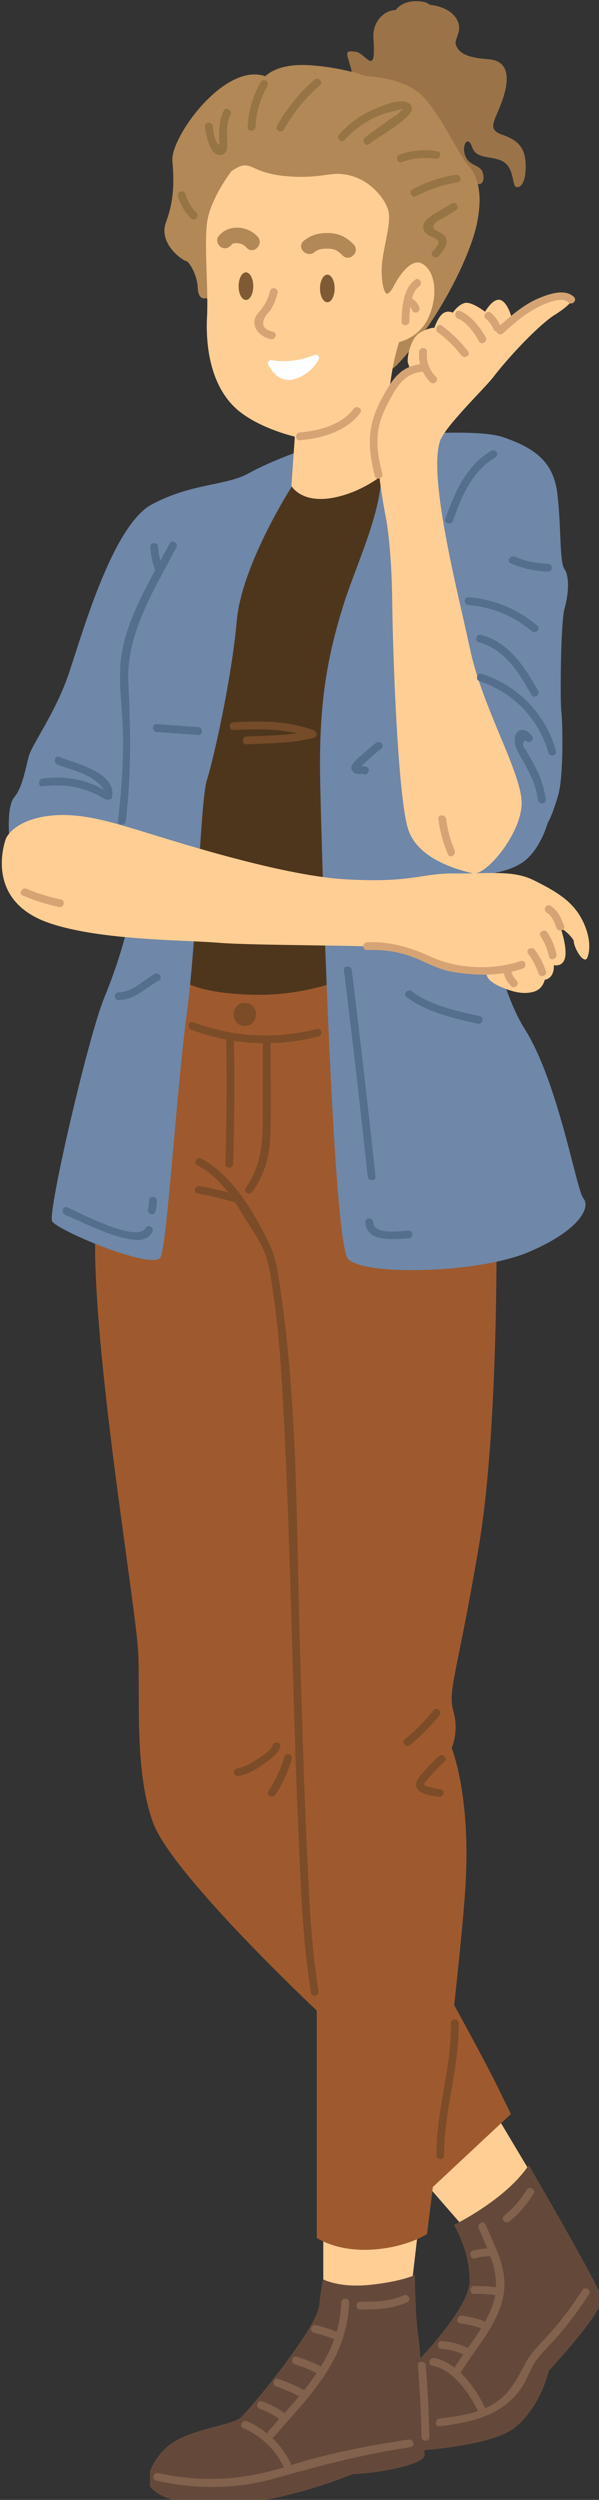 <?xml version="1.0" encoding="UTF-8" standalone="no"?>
<!-- Created with Inkscape (http://www.inkscape.org/) -->

<svg
   width="20.34mm"
   height="84.863mm"
   viewBox="0 0 20.34 84.863"
   version="1.1"
   id="svg1"
   inkscape:version="1.4.2 (f4327f4, 2025-05-13)"
   sodipodi:docname="woman6.svg"
   xmlns:inkscape="http://www.inkscape.org/namespaces/inkscape"
   xmlns:sodipodi="http://sodipodi.sourceforge.net/DTD/sodipodi-0.dtd"
   xmlns="http://www.w3.org/2000/svg"
   xmlns:svg="http://www.w3.org/2000/svg">
  <rect x="0" y="0" width="20.34" height="84.863" fill="#333333" stroke="none"/>
  <sodipodi:namedview
     id="namedview1"
     pagecolor="#ffffff"
     bordercolor="#000000"
     borderopacity="0.25"
     inkscape:showpageshadow="2"
     inkscape:pageopacity="0.0"
     inkscape:pagecheckerboard="0"
     inkscape:deskcolor="#d1d1d1"
     inkscape:document-units="mm"
     inkscape:zoom="1.2275954"
     inkscape:cx="171.06613"
     inkscape:cy="136.85291"
     inkscape:window-width="2880"
     inkscape:window-height="1676"
     inkscape:window-x="-12"
     inkscape:window-y="-12"
     inkscape:window-maximized="1"
     inkscape:current-layer="layer1" />
  <defs
     id="defs1" />
  <g
     inkscape:label="图层 1"
     inkscape:groupmode="layer"
     id="layer1"
     transform="translate(-59.531,-112.183)">
    <g
       id="XMLID_2_"
       transform="matrix(0.265,0,0,0.265,20.898,86.568)">
		<path
   id="XMLID_43_"
   style="fill:#ffce94"
   d="m 199.376,375.259 5.583,6.417 c 0,0 3.333,-1.75 5.583,-3.208 2.25,-1.458 3,-3.875 3,-3.875 l -4.131,-6.917 z" />

		<path
   id="XMLID_41_"
   style="fill:#64493b"
   d="m 213.542,374.009 c 0,0 8.917,15.289 9.333,16.978 0.417,1.689 -6.75,9.356 -6.75,9.356 0,0 -1.083,4.75 -4.417,7.333 -3.333,2.583 -13.75,3 -13.75,3 l -0.333,-9.833 c 0,0 8.333,-8.083 8.333,-12 0,-3.917 -2,-7.167 -2,-7.167 0,0 6.668,-3.25 9.584,-7.667 z" />

		<path
   id="XMLID_42_"
   style="fill:#9e5a2e"
   d="m 202.376,350.592 c 0,0 5.196,9.375 7.036,13.125 1.839,3.75 1.839,3.75 1.839,3.75 l -9.998,9.344 -5.627,-13.11 z" />

		<path
   id="XMLID_40_"
   style="fill:#ffce94"
   d="m 187.209,382.509 v 6.667 c 0,0 4.583,2.417 7.917,1.667 3.333,-0.75 3.333,-0.75 3.333,-0.75 l 0.917,-7.917 z" />

		<path
   id="XMLID_36_"
   style="fill:#9e5a2e"
   d="m 209.376,250.592 c 0,0 0.5,28 -2.25,44.25 -2.75,16.25 -4,18.375 -3.25,21 0.75,2.625 -0.214,4.75 -0.214,4.75 0,0 2.589,6.25 1.714,18.5 -0.875,12.25 -4.875,43.75 -4.875,43.75 0,0 -2.625,1.75 -7.125,2 -4.5,0.25 -7,-1.5 -7,-1.5 v -29.125 c 0,0 -18.625,-17.5 -21,-24.125 -2.375,-6.625 -1.625,-15.625 -1.875,-21.625 -0.25,-6 -6,-39.125 -5.5,-54.375 0.5,-15.25 7.375,-34.125 7.375,-34.125 h 34 c 0,0 8,7.625 10,30.625 z" />

		<path
   id="XMLID_16_"
   style="fill:#4e361d"
   d="m 182.126,157.592 c 0,0 1.837,2.167 4.919,1.75 3.081,-0.417 9.165,-3.5 9.165,-3.5 0,0 0.75,3.25 0,14.417 -0.75,11.167 -3,50.417 -3,50.417 0,0 -6.485,3.594 -14.833,3.417 -8.348,-0.177 -9.667,-2.25 -9.667,-2.25 0,0 1.167,-27 2.333,-36.167 1.166,-9.167 11.083,-28.084 11.083,-28.084 z" />

		<path
   id="XMLID_35_"
   style="fill:#6f87a8"
   d="m 183.626,158.259 c 0,0 -6.833,10.417 -7.5,17.917 -0.667,7.5 -3,17.833 -3.833,20.417 -0.833,2.583 -1.25,20 -2.583,30 -1.333,10 -2.5,29.25 -3.333,31.083 -0.833,1.833 -13.333,-3.417 -13.917,-4.583 -0.583,-1.167 4.667,-23.75 6.667,-28.583 2,-4.833 3.333,-9.75 3.583,-12.417 0.25,-2.667 -1.167,-9.5 -1.167,-9.5 0,0 -10.75,-2.333 -14.583,1.083 0,0 -0.333,-3.75 0.667,-4.917 1,-1.167 1.417,-3.583 1.833,-5.167 0.417,-1.583 3.333,-5.5 5,-10.25 1.667,-4.75 5.613,-19.333 10.807,-22.083 5.193,-2.75 9.443,-2.333 12.443,-4 3,-1.667 7.25,-3.083 7.25,-3.083 z" />

		<path
   id="XMLID_15_"
   style="fill:#6f87a8"
   d="m 193.876,152.676 c 0,0 12.583,-1.333 16.417,0 3.833,1.333 6.417,3 6.917,7.25 0.5,4.25 0.25,8.75 0.917,9.667 0.667,0.917 0.5,3.333 0,5 -0.5,1.667 -0.583,11.833 -0.417,13.167 0.167,1.333 0.333,8.25 -0.417,10.833 -0.75,2.583 -1.333,3.5 -1.333,3.5 0,0 -0.833,3.083 -2.833,4.75 -2,1.667 -5.5,1.833 -5.5,1.833 0,0 1.083,12.917 5.417,19.833 4.333,6.917 6.583,20.583 7.5,21.667 0.917,1.083 -0.333,4 -6.917,6.833 -6.583,2.833 -21.333,3.083 -23.25,0.917 -1.917,-2.167 -3.377,-51.833 -3.564,-61.167 -0.186,-9.333 0.73,-15.333 2.897,-22.333 2.166,-7 6.832,-15.417 4.166,-21.75 z" />

		<path
   id="XMLID_14_"
   style="fill:#9b7348"
   d="m 188.938,109.155 c 0,0 2.333,-1.958 1.833,-3.708 -0.5,-1.75 -0.818,-2.25 0.07,-2.208 0.888,0.042 0.93,0.125 1.93,0.958 1,0.833 0.917,-0.502 0.917,-1.542 0,-1.04 -0.333,-2.167 0.583,-3.458 0.917,-1.292 2.208,-1.25 2.208,-1.25 0,0 0.708,-1.042 2.333,-1.125 1.625,-0.083 2.042,0.458 2.042,0.458 0,0 2.333,0.125 3.375,1.708 1.042,1.583 -0.375,2.667 0,3.5 0.375,0.833 1.083,1.542 4.083,1.75 3,0.208 2.667,2.958 1.792,5.417 -0.875,2.459 -2,3.542 0,4.25 2,0.708 3.042,1.583 3.042,4.083 0,2.5 -0.958,2.881 -1.333,2.545 -0.375,-0.336 -0.208,-2.461 -1.625,-3.211 -1.417,-0.75 -3.375,-0.208 -3.917,-1.833 -0.542,-1.625 -1.417,-0.125 -0.833,1.208 0.583,1.333 1.875,1 2.208,2.083 0.333,1.083 -0.208,1.667 -0.708,1.417 -0.5,-0.25 -0.569,-1.583 -1.889,-1.667 -1.319,-0.083 -1.986,0.292 -2.736,-0.708 -0.75,-1 -2.458,-1.833 -2.458,-1.833 z" />

		<path
   id="XMLID_13_"
   style="fill:#b28856"
   d="m 179.792,106.426 c 0,0 1.417,-1.667 5.583,-1.417 4.167,0.25 7.417,1.417 7.417,1.417 0,0 4.917,0.083 7.333,2.75 2.417,2.667 4.333,7.173 5.667,8.67 1.334,1.497 1.917,3.997 1,7.914 -0.917,3.917 -4.816,12.085 -10.075,17.584 -5.259,5.499 -24.537,-8.501 -24.537,-8.501 0,0 -0.972,0.417 -1.055,-1.333 -0.083,-1.75 -1.167,-3.417 -1.5,-3.417 -0.333,0 -3.583,-2.167 -2.583,-4.917 1,-2.75 1.083,-4.917 0.833,-7.917 -0.25,-3 6.667,-12.667 11.917,-10.833 z" />

		<path
   id="XMLID_12_"
   style="fill:#ffce94"
   d="m 175.438,118.592 c 0,0 -2.75,3.563 -3.125,6.625 -0.375,3.063 0.188,8.438 0,12.063 -0.188,3.625 0.396,9.146 4.229,12.146 2.855,2.234 7.021,3.167 7.021,3.167 l -0.438,6.313 c 0,0 1.25,2.313 5.438,1.5 4.188,-0.813 7.125,-3.625 7.125,-3.625 -1,-10.25 1.25,-16.313 1.25,-16.313 0,0 2.563,-0.5 3.75,-3.125 1.187,-2.625 1,-5.813 -0.75,-6.875 -1.75,-1.062 -3.688,2.813 -3.688,2.813 0,0 -0.375,0.813 -0.813,1 -0.438,0.187 -1,-2 -0.625,-4.5 0.375,-2.5 1.063,-4.625 0.75,-6.063 -0.313,-1.438 -2.188,-3.875 -4.875,-4.563 -2.687,-0.688 -3.438,0.5 -8.313,0.063 -4.875,-0.437 -4.311,-2.438 -6.936,-0.626 z" />

		<path
   id="XMLID_38_"
   style="fill:#ffce94"
   d="m 146.542,204.092 c 0,0 0.792,-2.125 4.917,-2.833 4.125,-0.708 8.417,0.667 11.917,1.708 3.5,1.042 18.042,5.833 26.667,6.333 8.625,0.5 9.747,-0.812 14,-0.75 4.253,0.061 7.417,-0.48 10.125,0.864 2.708,1.344 4.792,2.553 6.042,4.761 1.25,2.208 1.25,4.208 0.833,5.167 -0.417,0.958 -1.75,-1.25 -1.75,-2.208 0,0 -0.542,-0.958 -1.667,-1.583 0,0 0.833,2.375 0.583,3.708 -0.25,1.333 -1.458,1.042 -1.458,1.042 0,0 0.167,1.625 -1.167,1.875 0,0 -0.208,1.208 -1.458,1.542 -1.25,0.333 -2.625,0.083 -4.5,-0.792 -1.875,-0.875 -1.458,-1.833 -1.583,-1.833 -0.125,0 -3.625,0.083 -6.5,-0.875 -2.875,-0.958 -3.333,-1.833 -5.75,-2.167 -2.417,-0.333 -17.583,-0.25 -22.042,-0.625 -4.458,-0.375 -15.178,-0.28 -21.708,-2.542 -8.542,-2.958 -5.501,-10.792 -5.501,-10.792 z" />

		<path
   id="XMLID_39_"
   style="fill:#ffce94"
   d="m 195.209,162.842 c 0,0 0.75,3.583 0.833,10.833 0.083,7.25 0.75,25.5 2.083,29.333 1.333,3.833 6.578,5.139 8.247,5.528 1.67,0.389 6.336,-5.194 6.253,-9.111 -0.083,-3.917 -5,-12.083 -6.583,-19.5 -1.583,-7.417 -5.38,-21.917 -3.894,-26.708 0.574,-1.851 5.715,-6.794 6.776,-8.165 2.577,-3.331 6.202,-6.96 7.889,-8.022 1.687,-1.062 3.25,-2.375 1.563,-2.5 -1.687,-0.125 -4.229,0.938 -5.229,1.688 -1,0.75 -1.708,1.563 -1.708,1.563 0,0 -0.375,-2.063 -1.375,-2.625 -1,-0.562 -2.125,1.438 -2.125,1.438 0,0 -1.688,-1.313 -2.563,-1.125 -0.875,0.188 -1.577,1.25 -1.577,1.25 0,0 -0.673,-0.375 -1.298,0.125 -0.625,0.5 -1.058,1.813 -1.058,1.813 0,0 -0.445,-0.115 -1.755,0.557 -1.31,0.671 -1.813,3.381 -1.625,3.943 0.188,0.562 0.188,0.563 0.188,0.563 0,0 -2.563,0.875 -3.813,5.063 -1.25,4.188 0.771,14.059 0.771,14.059 z" />

		<path
   id="XMLID_37_"
   style="fill:#64493b"
   d="m 165.001,413.28 c 0,0 0.75,-2.5 3.375,-4 2.625,-1.5 7.188,-2.063 8.188,-2.875 1,-0.812 9.813,-11.438 10.125,-14.438 0.312,-3 0.521,-3.313 0.521,-3.313 0,0 2.063,1.125 6.083,0.688 4.02,-0.437 5.646,-1.25 5.646,-1.25 0,0 0.063,5.375 0.438,7.75 0.375,2.375 0.813,11.875 0.813,11.875 0,0 -0.063,2.313 0,3.438 0.063,1.125 -5.375,2.313 -9.188,2.438 0,0 -8.625,3.625 -16.563,3.938 -7.938,0.313 -9.438,-2.375 -9.438,-2.375 z" />

		<g
   id="XMLID_163_">
			<path
   id="XMLID_572_"
   style="fill:#b28856"
   d="m 175.488,127.972 c 0.16,-0.212 0.724,-0.169 0.925,-0.137 0.406,0.064 0.702,0.258 0.974,0.558 0.867,0.956 2.277,-0.462 1.414,-1.414 -1.307,-1.441 -3.815,-1.638 -5.04,-0.016 -0.328,0.434 -0.066,1.114 0.359,1.368 0.509,0.305 1.044,0.07 1.368,-0.359 z" />

		</g>

		<g
   id="XMLID_165_">
			<path
   id="XMLID_564_"
   style="fill:#b28856"
   d="m 186.103,128.946 c 0.484,-0.415 1.149,-0.445 1.756,-0.432 0.83,0.018 1.246,0.284 1.82,0.865 0.906,0.917 2.32,-0.497 1.414,-1.414 -0.942,-0.954 -1.877,-1.421 -3.234,-1.451 -1.186,-0.026 -2.261,0.236 -3.17,1.017 -0.978,0.841 0.442,2.25 1.414,1.415 z" />

		</g>

		<g
   id="XMLID_167_">
			<path
   id="XMLID_691_"
   style="fill:#d6a474"
   d="m 184.211,153.055 c 2.802,-0.226 5.979,-1.137 7.74,-3.516 0.383,-0.518 -0.484,-1.017 -0.863,-0.505 -1.518,2.051 -4.495,2.828 -6.876,3.021 -0.638,0.051 -0.644,1.052 -10e-4,1 z" />

		</g>

		<g
   id="XMLID_168_">
			<path
   id="XMLID_687_"
   style="fill:#d6a474"
   d="m 194.769,157.338 c -0.846,-3.327 -0.987,-5.749 0.6,-8.761 1.079,-2.048 2.003,-4.09 4.595,-4.297 0.637,-0.051 0.643,-1.051 0,-1 -2.85,0.227 -3.912,1.974 -5.187,4.29 -1.901,3.453 -1.954,6.168 -0.972,10.033 0.159,0.624 1.123,0.36 0.964,-0.265 z" />

		</g>

		<g
   id="XMLID_169_">
			<path
   id="XMLID_694_"
   style="fill:#d6a474"
   d="m 199.489,141.721 c -0.125,1.462 0.406,2.865 1.442,3.899 0.456,0.455 1.163,-0.252 0.707,-0.707 -0.866,-0.865 -1.254,-1.977 -1.149,-3.192 0.055,-0.641 -0.945,-0.638 -1,0 z" />

		</g>

		<g
   id="XMLID_170_">
			<path
   id="XMLID_701_"
   style="fill:#d6a474"
   d="m 201.896,139.243 c 1.131,0.835 2.145,1.824 3.004,2.937 0.388,0.502 1.257,0.005 0.864,-0.505 -0.971,-1.259 -2.083,-2.351 -3.363,-3.295 -0.519,-0.383 -1.018,0.485 -0.505,0.863 z" />

		</g>

		<g
   id="XMLID_176_">
			<path
   id="XMLID_708_"
   style="fill:#d6a474"
   d="m 204.456,137.466 c 1.171,0.468 2.117,1.861 2.705,2.915 0.313,0.562 1.177,0.059 0.863,-0.505 -0.737,-1.323 -1.855,-2.796 -3.302,-3.375 -0.598,-0.238 -0.857,0.729 -0.266,0.965 z" />

		</g>

		<g
   id="XMLID_192_">
			<path
   id="XMLID_715_"
   style="fill:#d6a474"
   d="m 208.013,137.456 c 0.425,0.376 0.768,0.816 0.986,1.343 0.243,0.586 1.211,0.329 0.964,-0.266 -0.287,-0.691 -0.68,-1.286 -1.243,-1.785 -0.48,-0.424 -1.19,0.281 -0.707,0.708 z" />

		</g>

		<g
   id="XMLID_570_">
			<path
   id="XMLID_699_"
   style="fill:#d6a474"
   d="m 210.236,139.359 c 1.197,-1.071 2.398,-2.153 3.79,-2.969 0.894,-0.524 3.582,-1.927 4.585,-0.994 0.471,0.438 1.179,-0.268 0.707,-0.707 -1.145,-1.065 -3.107,-0.393 -4.376,0.125 -2.072,0.847 -3.767,2.365 -5.413,3.838 -0.481,0.43 0.228,1.135 0.707,0.707 z" />

		</g>

		<g
   id="XMLID_679_">
			<path
   id="XMLID_707_"
   style="fill:#d6a474"
   d="m 198.994,132.486 c -1.555,1.084 -1.711,3.63 -1.76,5.356 -0.018,0.644 0.982,0.643 1,0 0.036,-1.25 0.101,-3.681 1.265,-4.493 0.524,-0.365 0.024,-1.232 -0.505,-0.863 z" />

		</g>

		<g
   id="XMLID_680_">
			<path
   id="XMLID_736_"
   style="fill:#d6a474"
   d="m 197.912,135.728 c 0.334,0.089 0.549,0.289 0.646,0.622 0.179,0.617 1.145,0.354 0.964,-0.266 -0.192,-0.662 -0.676,-1.144 -1.344,-1.321 -0.623,-0.164 -0.889,0.801 -0.266,0.965 z" />

		</g>

		<g
   id="XMLID_686_">
			<path
   id="XMLID_754_"
   style="fill:#d6a474"
   d="m 180.394,133.927 c -0.246,1.007 -0.673,1.82 -1.341,2.605 -0.357,0.42 -0.66,0.768 -0.673,1.353 -0.027,1.189 1.046,2.013 2.112,2.226 0.628,0.125 0.897,-0.838 0.266,-0.964 -1.011,-0.202 -1.619,-0.754 -0.998,-1.907 0.152,-0.283 0.449,-0.528 0.634,-0.802 0.466,-0.687 0.767,-1.441 0.964,-2.245 0.153,-0.625 -0.811,-0.892 -0.964,-0.266 z" />

		</g>

		<path
   id="XMLID_693_"
   style="fill:#7f5a34"
   d="m 188.667,133.611 c 0,0.977 -0.421,1.769 -0.939,1.769 -0.519,0 -0.939,-0.792 -0.939,-1.769 0,-0.977 0.421,-1.769 0.939,-1.769 0.519,0 0.939,0.792 0.939,1.769 z" />

		<path
   id="XMLID_695_"
   style="fill:#7f5a34"
   d="m 178.238,133.32 c 0,0.977 -0.421,1.769 -0.939,1.769 -0.519,0 -0.939,-0.792 -0.939,-1.769 0,-0.977 0.421,-1.769 0.939,-1.769 0.519,0 0.939,0.792 0.939,1.769 z" />

		<path
   id="XMLID_696_"
   style="fill:#ffffff"
   d="m 180.158,143.405 c -0.172,-0.317 0.101,-0.698 0.453,-0.618 0.482,0.11 1.197,0.183 2.233,0.111 1.36,-0.096 2.496,-0.464 3.242,-0.777 0.364,-0.152 0.721,0.24 0.532,0.586 -0.452,0.832 -1.338,1.938 -2.995,2.485 -1.803,0.596 -2.912,-0.767 -3.465,-1.787 z" />

		<g
   id="XMLID_698_">
			<path
   id="XMLID_758_"
   style="fill:#d6a474"
   d="m 148.699,211.376 c 1.505,0.637 3.04,1.136 4.638,1.48 0.628,0.135 0.896,-0.829 0.266,-0.964 -1.508,-0.325 -2.978,-0.777 -4.399,-1.379 -0.586,-0.249 -1.097,0.613 -0.505,0.863 z" />

		</g>

		<g
   id="XMLID_700_">
			<path
   id="XMLID_760_"
   style="fill:#d6a474"
   d="m 204.043,205.596 c -0.544,-1.283 -0.911,-2.631 -1.093,-4.013 -0.083,-0.629 -1.084,-0.637 -1,0 0.207,1.571 0.611,3.059 1.229,4.518 0.251,0.591 1.112,0.082 0.864,-0.505 z" />

		</g>

		<g
   id="XMLID_735_">
			<path
   id="XMLID_767_"
   style="fill:#d6a474"
   d="m 192.83,218.36 c 2.217,-0.08 4.28,0.23 6.323,1.089 1.544,0.649 2.825,1.383 4.492,1.683 3.007,0.542 6.212,0.593 9.122,-0.396 0.606,-0.206 0.346,-1.172 -0.266,-0.964 -3.52,1.196 -8.019,1.027 -11.409,-0.513 -2.73,-1.24 -5.228,-2.009 -8.263,-1.9 -0.64,0.024 -0.643,1.024 0.001,1.001 z" />

		</g>

		<g
   id="XMLID_742_">
			<path
   id="XMLID_774_"
   style="fill:#d6a474"
   d="m 210.288,221.139 c 0.136,0.71 0.478,1.333 0.99,1.843 0.456,0.455 1.164,-0.252 0.707,-0.707 -0.398,-0.396 -0.627,-0.851 -0.732,-1.402 -0.121,-0.631 -1.085,-0.364 -0.965,0.266 z" />

		</g>

		<g
   id="XMLID_743_">
			<path
   id="XMLID_781_"
   style="fill:#d6a474"
   d="m 213.458,218.834 c 0.575,0.768 1.018,1.601 1.314,2.515 0.197,0.61 1.163,0.349 0.964,-0.266 -0.322,-0.993 -0.789,-1.918 -1.415,-2.754 -0.381,-0.509 -1.249,-0.011 -0.863,0.505 z" />

		</g>

		<g
   id="XMLID_749_">
			<path
   id="XMLID_788_"
   style="fill:#d6a474"
   d="m 215.056,216.604 c 0.529,0.794 0.878,1.641 1.064,2.576 0.126,0.631 1.09,0.364 0.964,-0.266 -0.201,-1.01 -0.594,-1.959 -1.165,-2.815 -0.355,-0.533 -1.222,-0.033 -0.863,0.505 z" />

		</g>

		<g
   id="XMLID_750_">
			<path
   id="XMLID_806_"
   style="fill:#d6a474"
   d="m 218.061,215.26 c -0.365,-0.999 -0.793,-1.984 -1.729,-2.569 -0.547,-0.342 -1.05,0.523 -0.505,0.864 0.696,0.435 1,1.234 1.269,1.971 0.219,0.6 1.186,0.341 0.965,-0.266 z" />

		</g>

		<g
   id="XMLID_757_">
			<path
   id="XMLID_813_"
   style="fill:#546e8e"
   d="m 151.251,197.388 c 1.583,-0.202 3.137,-0.163 4.691,0.234 0.793,0.203 1.557,0.476 2.291,0.84 0.426,0.211 0.823,0.566 1.3,0.635 0.248,0.036 0.562,-0.058 0.615,-0.349 0.58,-3.183 -4.831,-4.33 -6.745,-5.12 -0.594,-0.245 -0.853,0.722 -0.266,0.964 1.212,0.5 2.523,0.792 3.701,1.371 0.72,0.354 2.535,1.483 2.346,2.519 0.205,-0.116 0.41,-0.233 0.615,-0.349 -0.546,-0.08 -1.185,-0.607 -1.699,-0.827 -0.791,-0.339 -1.606,-0.603 -2.45,-0.777 -1.459,-0.301 -2.924,-0.329 -4.4,-0.141 -0.628,0.08 -0.636,1.081 0.001,1 z" />

		</g>

		<g
   id="XMLID_759_">
			<path
   id="XMLID_812_"
   style="fill:#546e8e"
   d="m 161.895,201.839 c 0.733,-5.984 0.623,-11.829 0.33,-17.832 -0.3,-6.141 3.393,-11.939 6.156,-17.218 0.298,-0.57 -0.565,-1.076 -0.863,-0.505 -2.532,4.838 -6.117,10.382 -6.33,15.985 -0.116,3.038 0.364,6.116 0.366,9.162 0.002,3.483 -0.236,6.951 -0.659,10.407 -0.078,0.638 0.923,0.633 1,0.001 z" />

		</g>

		<g
   id="XMLID_766_">
			<path
   id="XMLID_811_"
   style="fill:#546e8e"
   d="m 165.055,166.718 c 0.038,0.926 0.204,1.826 0.516,2.699 0.215,0.602 1.181,0.342 0.964,-0.266 -0.282,-0.791 -0.446,-1.594 -0.48,-2.433 -0.026,-0.642 -1.026,-0.645 -1,0 z" />

		</g>

		<g
   id="XMLID_773_">
			<path
   id="XMLID_810_"
   style="fill:#546e8e"
   d="m 165.874,190.428 c 1.771,0.125 3.542,0.251 5.312,0.376 0.642,0.045 0.639,-0.955 0,-1 -1.771,-0.126 -3.542,-0.251 -5.312,-0.376 -0.642,-0.045 -0.639,0.955 0,1 z" />

		</g>

		<g
   id="XMLID_780_">
			<path
   id="XMLID_809_"
   style="fill:#546e8e"
   d="m 193.943,191.844 c -0.528,0.422 -1.047,0.855 -1.551,1.306 -0.466,0.416 -1.055,0.854 -1.421,1.363 -0.227,0.317 -0.226,0.72 0.046,1.017 0.409,0.447 0.91,0.188 1.406,0.309 0.625,0.153 0.892,-0.811 0.266,-0.964 -0.187,-0.046 -0.312,-0.066 -0.505,-0.06 -0.065,0.008 -0.13,0.015 -0.194,0.023 -0.168,-0.051 -0.232,-0.008 -0.193,0.13 -0.18,0.252 0.295,-0.174 0.342,-0.219 0.172,-0.166 0.345,-0.33 0.52,-0.492 0.642,-0.595 1.308,-1.162 1.992,-1.707 0.502,-0.4 -0.21,-1.104 -0.708,-0.706 z" />

		</g>

		<g
   id="XMLID_787_">
			<path
   id="XMLID_795_"
   style="fill:#546e8e"
   d="m 207.247,183.935 c 4.306,1.398 7.574,4.803 8.814,9.154 0.176,0.618 1.141,0.355 0.964,-0.266 -1.338,-4.698 -4.869,-8.345 -9.512,-9.853 -0.614,-0.199 -0.876,0.767 -0.266,0.965 z" />

		</g>

		<g
   id="XMLID_794_">
			<path
   id="XMLID_685_"
   style="fill:#546e8e"
   d="m 213.97,190.971 c -0.727,-1.077 -2.109,-1.184 -2.223,0.363 -0.073,0.988 0.572,1.944 1.034,2.76 0.898,1.586 1.703,3.159 1.924,4.995 0.076,0.631 1.077,0.639 1,0 -0.147,-1.226 -0.474,-2.368 -0.989,-3.492 -0.317,-0.692 -0.696,-1.347 -1.071,-2.008 -0.176,-0.29 -0.343,-0.585 -0.502,-0.885 -0.449,-0.459 -0.461,-0.868 -0.037,-1.228 0.358,0.53 1.225,0.031 0.864,-0.505 z" />

		</g>

		<g
   id="XMLID_801_">
			<path
   id="XMLID_684_"
   style="fill:#546e8e"
   d="m 214.74,185.151 c -1.734,-3.048 -3.721,-6.214 -7.32,-7.168 -0.623,-0.165 -0.888,0.799 -0.266,0.964 3.336,0.884 5.124,3.898 6.723,6.709 0.317,0.559 1.182,0.055 0.863,-0.505 z" />

		</g>

		<g
   id="XMLID_808_">
			<path
   id="XMLID_683_"
   style="fill:#546e8e"
   d="m 208.751,154.397 c -3.24,1.911 -4.682,5.315 -5.892,8.713 -0.216,0.607 0.749,0.869 0.964,0.266 1.121,-3.147 2.424,-6.342 5.433,-8.116 0.554,-0.326 0.051,-1.191 -0.505,-0.863 z" />

		</g>

		<g
   id="XMLID_815_">
			<path
   id="XMLID_802_"
   style="fill:#546e8e"
   d="m 205.813,174.164 c 3.032,0.253 5.799,1.397 8.125,3.361 0.489,0.413 1.2,-0.291 0.707,-0.707 -2.538,-2.143 -5.521,-3.377 -8.832,-3.654 -0.642,-0.053 -0.638,0.947 0,1 z" />

		</g>

		<g
   id="XMLID_822_">
			<path
   id="XMLID_855_"
   style="fill:#546e8e"
   d="m 211.25,168.833 c 1.522,0.656 3.092,1.009 4.751,1.04 0.644,0.012 0.644,-0.988 0,-1 -1.473,-0.027 -2.891,-0.32 -4.246,-0.904 -0.585,-0.251 -1.095,0.61 -0.505,0.864 z" />

		</g>

		<g
   id="XMLID_829_">
			<path
   id="XMLID_890_"
   style="fill:#754b29"
   d="m 175.71,190.175 c 3.402,-0.154 6.768,-0.236 10.001,1.007 0,-0.321 0,-0.643 0,-0.964 -2.704,0.688 -5.56,0.653 -8.334,0.792 -0.64,0.032 -0.644,1.032 0,1 2.87,-0.144 5.8,-0.115 8.6,-0.827 0.515,-0.131 0.432,-0.798 0,-0.964 -3.307,-1.271 -6.78,-1.2 -10.267,-1.043 -0.641,0.028 -0.645,1.028 0,0.999 z" />

		</g>

		<g
   id="XMLID_836_">
			<path
   id="XMLID_896_"
   style="fill:#7c4c28"
   d="m 170.278,228.567 c 5.29,1.98 10.874,2.267 16.344,0.867 0.623,-0.159 0.359,-1.124 -0.266,-0.964 -5.305,1.357 -10.687,1.051 -15.812,-0.867 -0.603,-0.226 -0.864,0.74 -0.266,0.964 z" />

		</g>

		<g
   id="XMLID_843_">
			<path
   id="XMLID_573_"
   style="fill:#7c4c28"
   d="m 177.155,228.085 c 1.904,0 1.907,-2.958 0,-2.958 -1.904,0 -1.907,2.958 0,2.958 z" />

		</g>

		<g
   id="XMLID_850_">
			<path
   id="XMLID_895_"
   style="fill:#7c4c28"
   d="m 179.463,230.092 c -0.002,3.255 -0.003,6.51 -0.007,9.764 -0.004,3.297 -0.228,6.213 -2.202,8.98 -0.374,0.525 0.492,1.025 0.863,0.505 1.668,-2.338 2.271,-4.798 2.335,-7.644 0.086,-3.864 0.008,-7.74 0.011,-11.606 0,-0.643 -1,-0.644 -1,0.001 z" />

		</g>

		<g
   id="XMLID_857_">
			<path
   id="XMLID_894_"
   style="fill:#7c4c28"
   d="m 171.059,245.939 c 2.715,1.415 4.329,3.811 5.853,6.371 0.866,1.454 1.973,2.904 2.641,4.464 0.698,1.632 0.934,3.528 1.194,5.267 0.955,6.399 1.243,12.915 1.553,19.37 0.81,16.873 0.999,33.768 1.748,50.643 0.294,6.632 0.516,13.359 1.595,19.921 0.104,0.633 1.068,0.365 0.964,-0.266 -1.01,-6.137 -1.227,-12.429 -1.513,-18.632 -0.393,-8.535 -0.625,-17.077 -0.876,-25.617 -0.443,-15.102 -0.282,-30.547 -2.484,-45.527 -0.283,-1.928 -0.538,-4.066 -1.393,-5.846 -1.91,-3.976 -4.744,-8.912 -8.777,-11.013 -0.57,-0.296 -1.076,0.567 -0.505,0.865 z" />

		</g>

		<g
   id="XMLID_864_">
			<path
   id="XMLID_879_"
   style="fill:#7c4c28"
   d="m 174.764,229.591 c 0.093,5.39 0.058,10.778 -0.106,16.166 -0.02,0.644 0.98,0.643 1,0 0.164,-5.388 0.199,-10.776 0.106,-16.166 -0.011,-0.642 -1.011,-0.644 -1,0 z" />

		</g>

		<g
   id="XMLID_871_">
			<path
   id="XMLID_877_"
   style="fill:#7c4c28"
   d="m 201.376,315.722 c -1.125,1.372 -2.37,2.627 -3.734,3.762 -0.495,0.412 0.216,1.116 0.707,0.707 1.364,-1.135 2.609,-2.389 3.733,-3.762 0.406,-0.494 -0.297,-1.205 -0.706,-0.707 z" />

		</g>

		<g
   id="XMLID_878_">
			<path
   id="XMLID_872_"
   style="fill:#7c4c28"
   d="m 202.029,321.622 c -0.631,0.569 -1.23,1.169 -1.782,1.815 -0.397,0.464 -1.108,1.121 -1.15,1.771 -0.083,1.291 2.036,1.487 2.898,1.634 0.63,0.108 0.9,-0.856 0.266,-0.964 -0.458,-0.078 -0.91,-0.171 -1.358,-0.293 -0.138,-0.038 -0.653,-0.107 -0.731,-0.256 -0.126,-0.242 0.36,-0.672 0.478,-0.817 0.635,-0.785 1.339,-1.505 2.088,-2.182 0.477,-0.433 -0.232,-1.138 -0.709,-0.708 z" />

		</g>

		<g
   id="XMLID_885_">
			<path
   id="XMLID_869_"
   style="fill:#7c4c28"
   d="m 203.554,355.826 c 0.109,5.721 -1.899,11.207 -1.849,16.927 0.006,0.643 1.006,0.645 1,0 -0.051,-5.718 1.958,-11.203 1.849,-16.927 -0.012,-0.643 -1.012,-0.645 -1,0 z" />

		</g>

		<g
   id="XMLID_892_">
			<path
   id="XMLID_893_"
   style="fill:#7c4c28"
   d="m 176.382,324.179 c 1.211,-0.262 2.257,-0.853 3.249,-1.582 0.802,-0.589 1.693,-1.151 2.054,-2.115 0.226,-0.604 -0.741,-0.864 -0.964,-0.266 -0.306,0.818 -1.463,1.45 -2.147,1.908 -0.764,0.511 -1.556,0.895 -2.456,1.09 -0.63,0.137 -0.364,1.101 0.264,0.965 z" />

		</g>

		<g
   id="XMLID_899_">
			<path
   id="XMLID_901_"
   style="fill:#7c4c28"
   d="m 182.199,321.724 c -0.436,1.568 -1.104,3.011 -2.01,4.362 -0.359,0.536 0.507,1.037 0.863,0.505 0.95,-1.417 1.654,-2.958 2.11,-4.601 0.173,-0.621 -0.791,-0.886 -0.963,-0.266 z" />

		</g>

		<g
   id="XMLID_900_">
			<path
   id="XMLID_972_"
   style="fill:#7c4c28"
   d="m 171.119,249.566 c 1.661,0.282 3.292,0.672 4.901,1.172 0.616,0.191 0.879,-0.773 0.266,-0.964 -1.609,-0.5 -3.24,-0.89 -4.901,-1.172 -0.63,-0.107 -0.9,0.856 -0.266,0.964 z" />

		</g>

		<g
   id="XMLID_913_">
			<path
   id="XMLID_981_"
   style="fill:#967444"
   d="m 168.583,121.802 c 0.321,1.074 0.886,2.029 1.674,2.825 0.453,0.458 1.161,-0.249 0.707,-0.707 -0.669,-0.676 -1.144,-1.473 -1.417,-2.384 -0.184,-0.615 -1.149,-0.353 -0.964,0.266 z" />

		</g>

		<g
   id="XMLID_915_">
			<path
   id="XMLID_980_"
   style="fill:#967444"
   d="m 179.19,107.171 c -1.015,1.78 -1.57,3.709 -1.669,5.754 -0.031,0.643 0.969,0.642 1,0 0.09,-1.874 0.603,-3.62 1.532,-5.25 0.319,-0.559 -0.544,-1.064 -0.863,-0.504 z" />

		</g>

		<g
   id="XMLID_927_">
			<path
   id="XMLID_979_"
   style="fill:#967444"
   d="m 174.451,110.845 c -0.471,0.992 -0.596,2.013 -0.587,3.103 0.002,0.277 0.015,0.553 0.025,0.829 0.01,0.293 0.175,0.565 -0.143,0.354 -0.494,-0.329 -0.655,-1.776 -0.698,-2.29 -0.053,-0.637 -1.054,-0.642 -1,0 0.079,0.945 0.655,4.092 2.187,3.645 0.673,-0.196 0.67,-0.981 0.66,-1.544 -0.022,-1.228 -0.124,-2.447 0.42,-3.592 0.274,-0.578 -0.588,-1.086 -0.864,-0.505 z" />

		</g>

		<g
   id="XMLID_934_">
			<path
   id="XMLID_978_"
   style="fill:#967444"
   d="m 186.076,106.871 c -1.932,1.682 -3.535,3.658 -4.789,5.891 -0.316,0.562 0.548,1.066 0.863,0.505 1.215,-2.164 2.762,-4.059 4.633,-5.688 0.487,-0.424 -0.223,-1.129 -0.707,-0.708 z" />

		</g>

		<g
   id="XMLID_941_">
			<path
   id="XMLID_977_"
   style="fill:#967444"
   d="m 189.945,114.585 c 1.624,-1.779 3.656,-3.06 6.012,-3.625 0.172,-0.037 0.344,-0.074 0.516,-0.111 0.997,-0.298 1.184,-0.252 0.561,0.136 -0.271,0.421 -1.098,0.802 -1.489,1.088 -0.993,0.726 -1.985,1.451 -2.978,2.177 -0.514,0.376 -0.016,1.244 0.505,0.864 1.613,-1.179 3.666,-2.28 5.065,-3.706 0.57,-0.581 0.666,-1.254 -0.165,-1.62 -1.141,-0.503 -3.324,0.462 -4.34,0.903 -1.693,0.735 -3.153,1.829 -4.393,3.188 -0.434,0.474 0.271,1.183 0.706,0.706 z" />

		</g>

		<g
   id="XMLID_948_">
			<path
   id="XMLID_975_"
   style="fill:#967444"
   d="m 197.265,117.425 c 1.4,-0.501 2.837,-0.658 4.308,-0.419 0.63,0.102 0.9,-0.861 0.266,-0.964 -1.651,-0.268 -3.262,-0.145 -4.84,0.419 -0.601,0.215 -0.342,1.182 0.266,0.964 z" />

		</g>

		<g
   id="XMLID_955_">
			<path
   id="XMLID_974_"
   style="fill:#967444"
   d="m 199.136,121.789 c 1.668,-0.897 3.423,-1.478 5.293,-1.772 0.634,-0.1 0.365,-1.064 -0.266,-0.964 -1.952,0.307 -3.793,0.938 -5.532,1.873 -0.567,0.304 -0.062,1.168 0.505,0.863 z" />

		</g>

		<g
   id="XMLID_962_">
			<path
   id="XMLID_984_"
   style="fill:#967444"
   d="m 203.695,122.728 c -0.943,0.576 -1.977,1.096 -2.864,1.755 -0.418,0.311 -0.8,0.677 -0.81,1.238 -0.01,0.574 0.34,0.846 0.782,1.134 0.333,0.217 1.133,0.371 1.179,0.859 0.028,0.295 -0.622,0.98 -0.794,1.205 -0.39,0.511 0.478,1.01 0.863,0.505 0.624,-0.818 1.516,-1.904 0.507,-2.751 -0.608,-0.511 -1.799,-0.508 -0.991,-1.473 0.24,-0.287 0.796,-0.487 1.128,-0.69 0.502,-0.306 1.003,-0.613 1.504,-0.919 0.549,-0.335 0.047,-1.2 -0.504,-0.863 z" />

		</g>

		<g
   id="XMLID_969_">
			<path
   id="XMLID_1026_"
   style="fill:#546e8e"
   d="m 197.859,224.357 c 2.518,1.946 6.084,2.765 9.137,3.441 0.627,0.139 0.895,-0.825 0.266,-0.964 -2.831,-0.628 -6.364,-1.382 -8.696,-3.184 -0.503,-0.389 -1.216,0.314 -0.707,0.707 z" />

		</g>

		<g
   id="XMLID_976_">
			<path
   id="XMLID_1019_"
   style="fill:#546e8e"
   d="m 160.983,224.779 c 2.067,-0.025 3.43,-1.576 5.145,-2.49 0.568,-0.303 0.063,-1.166 -0.505,-0.863 -1.512,0.806 -2.819,2.332 -4.64,2.353 -0.643,0.008 -0.644,1.008 0,1 z" />

		</g>

		<g
   id="XMLID_983_">
			<path
   id="XMLID_1015_"
   style="fill:#546e8e"
   d="m 192.609,253.222 c 0.152,2.704 3.697,2.137 5.519,2.086 0.642,-0.018 0.645,-1.018 0,-1 -1.092,0.031 -4.423,0.627 -4.519,-1.086 -0.036,-0.64 -1.036,-0.644 -1,0 z" />

		</g>

		<g
   id="XMLID_990_">
			<path
   id="XMLID_1012_"
   style="fill:#546e8e"
   d="m 154.149,252.289 c 2.525,1.056 5.125,2.461 7.813,3.025 1.25,0.262 2.661,0.419 3.343,-0.844 0.306,-0.566 -0.557,-1.072 -0.864,-0.505 -1.085,2.01 -8.583,-2.036 -10.027,-2.64 -0.592,-0.248 -0.85,0.719 -0.265,0.964 z" />

		</g>

		<g
   id="XMLID_997_">
			<path
   id="XMLID_1007_"
   style="fill:#546e8e"
   d="m 165.712,251.844 c 0.121,-0.453 0.178,-0.908 0.166,-1.377 -0.015,-0.642 -1.016,-0.645 -1,0 0.009,0.383 -0.031,0.74 -0.131,1.111 -0.166,0.623 0.798,0.888 0.965,0.266 z" />

		</g>

		<g
   id="XMLID_1004_">
			<path
   id="XMLID_1023_"
   style="fill:#546e8e"
   d="m 189.858,220.954 c 1.085,8.791 2.099,17.591 3.042,26.399 0.068,0.633 1.069,0.64 1,0 -0.943,-8.808 -1.957,-17.608 -3.042,-26.399 -0.078,-0.63 -1.078,-0.638 -1,0 z" />

		</g>

		<g
   id="XMLID_1186_">
			<path
   id="XMLID_1065_"
   style="fill:#82624d"
   d="m 165.8,414.42 c 5.004,1.149 10.164,1.127 15.121,-0.263 5.841,-1.638 11.467,-3.135 17.491,-4.02 0.634,-0.093 0.365,-1.057 -0.266,-0.964 -5.352,0.786 -10.558,1.822 -15.713,3.469 -5.389,1.722 -10.831,2.084 -16.366,0.813 -0.627,-0.143 -0.895,0.821 -0.267,0.965 z" />

		</g>

		<g
   id="XMLID_1229_">
			<path
   id="XMLID_1064_"
   style="fill:#82624d"
   d="m 199.34,399.679 c 0.242,3.05 0.396,6.104 0.464,9.163 0.014,0.643 1.014,0.645 1,0 -0.068,-3.059 -0.222,-6.113 -0.464,-9.163 -0.051,-0.638 -1.051,-0.643 -1,0 z" />

		</g>

		<g
   id="XMLID_1244_">
			<path
   id="XMLID_966_"
   style="fill:#82624d"
   d="m 176.951,407.704 c 2.271,0.993 4.051,2.673 5.161,4.891 0.288,0.576 1.151,0.07 0.863,-0.505 -1.176,-2.351 -3.11,-4.196 -5.519,-5.249 -0.584,-0.256 -1.094,0.605 -0.505,0.863 z" />

		</g>

		<g
   id="XMLID_1245_">
			<path
   id="XMLID_965_"
   style="fill:#82624d"
   d="m 180.899,408.796 c 4.57,-5.23 9.375,-9.842 9.617,-17.194 0.021,-0.644 -0.979,-0.643 -1,0 -0.231,7.02 -4.975,11.51 -9.324,16.487 -0.422,0.483 0.283,1.193 0.707,0.707 z" />

		</g>

		<g
   id="XMLID_1246_">
			<path
   id="XMLID_964_"
   style="fill:#82624d"
   d="m 191.949,392.512 c 2.08,0.005 4.121,-0.065 6.037,-0.956 0.583,-0.271 0.076,-1.133 -0.505,-0.863 -1.741,0.809 -3.649,0.824 -5.532,0.819 -0.643,-0.002 -0.644,0.998 0,1 z" />

		</g>

		<g
   id="XMLID_1247_">
			<path
   id="XMLID_963_"
   style="fill:#82624d"
   d="m 179.077,405.238 c 1.021,0.35 1.952,0.865 2.808,1.521 0.51,0.392 1.009,-0.477 0.505,-0.863 -0.924,-0.71 -1.945,-1.244 -3.047,-1.622 -0.61,-0.209 -0.872,0.756 -0.266,0.964 z" />

		</g>

		<g
   id="XMLID_1248_">
			<path
   id="XMLID_961_"
   style="fill:#82624d"
   d="m 181.172,402.37 c 1.109,0.376 2.175,0.84 3.208,1.393 0.567,0.304 1.073,-0.559 0.505,-0.863 -1.107,-0.593 -2.257,-1.09 -3.447,-1.493 -0.611,-0.209 -0.873,0.757 -0.266,0.963 z" />

		</g>

		<g
   id="XMLID_1355_">
			<path
   id="XMLID_954_"
   style="fill:#82624d"
   d="m 183.563,399.536 c 1.038,0.31 2.03,0.713 2.988,1.217 0.569,0.299 1.075,-0.564 0.505,-0.864 -1.033,-0.543 -2.109,-0.984 -3.227,-1.318 -0.618,-0.184 -0.882,0.781 -0.266,0.965 z" />

		</g>

		<g
   id="XMLID_1369_">
			<path
   id="XMLID_949_"
   style="fill:#82624d"
   d="m 185.994,395.483 c 0.871,0.19 1.721,0.452 2.539,0.807 0.584,0.254 1.094,-0.608 0.505,-0.863 -0.9,-0.391 -1.818,-0.698 -2.777,-0.908 -0.628,-0.137 -0.896,0.827 -0.267,0.964 z" />

		</g>

		<g
   id="XMLID_1404_">
			<path
   id="XMLID_946_"
   style="fill:#82624d"
   d="m 202.118,407.475 c 4.041,-0.515 8.059,-1.343 10.488,-4.937 0.655,-0.969 1.002,-2.078 1.604,-3.073 0.726,-1.2 1.827,-2.172 2.751,-3.212 1.589,-1.788 3.007,-3.703 4.305,-5.711 0.35,-0.542 -0.515,-1.044 -0.863,-0.505 -1.176,1.82 -2.449,3.565 -3.874,5.2 -1.156,1.326 -2.507,2.504 -3.36,4.061 -1.136,2.074 -1.946,3.933 -4.063,5.253 -2.092,1.304 -4.594,1.619 -6.988,1.924 -0.63,0.081 -0.638,1.082 0,1 z" />

		</g>

		<g
   id="XMLID_1411_">
			<path
   id="XMLID_939_"
   style="fill:#82624d"
   d="m 201.154,399.706 c 2.654,0.423 4.868,3.645 5.915,5.908 0.27,0.583 1.132,0.076 0.863,-0.505 -1.155,-2.497 -3.592,-5.902 -6.512,-6.367 -0.63,-0.1 -0.901,0.863 -0.266,0.964 z" />

		</g>

		<g
   id="XMLID_1418_">
			<path
   id="XMLID_905_"
   style="fill:#82624d"
   d="m 204.821,400.584 c 1.909,-3.17 4.75,-6.087 5.462,-9.84 0.624,-3.287 -1.029,-6.203 -2.293,-9.129 -0.255,-0.589 -1.116,-0.08 -0.863,0.505 1.422,3.289 3.059,6.388 1.717,10.01 -1.082,2.92 -3.296,5.308 -4.886,7.949 -0.333,0.553 0.531,1.057 0.863,0.505 z" />

		</g>

		<g
   id="XMLID_1425_">
			<path
   id="XMLID_904_"
   style="fill:#82624d"
   d="m 213.285,377.178 c -0.781,1.276 -1.756,2.384 -2.913,3.332 -0.498,0.408 0.213,1.112 0.707,0.707 1.22,-1 2.246,-2.189 3.069,-3.534 0.337,-0.551 -0.527,-1.054 -0.863,-0.505 z" />

		</g>

		<g
   id="XMLID_1432_">
			<path
   id="XMLID_903_"
   style="fill:#82624d"
   d="m 202.376,397.569 c 0.961,0.049 1.885,0.276 2.755,0.688 0.579,0.274 1.087,-0.588 0.505,-0.864 -1.035,-0.49 -2.116,-0.767 -3.26,-0.825 -0.643,-0.032 -0.641,0.968 0,1.001 z" />

		</g>

		<g
   id="XMLID_1439_">
			<path
   id="XMLID_902_"
   style="fill:#82624d"
   d="m 204.739,394.271 c 0.885,0.125 1.748,0.327 2.597,0.608 0.612,0.203 0.875,-0.763 0.266,-0.964 -0.848,-0.281 -1.712,-0.483 -2.597,-0.608 -0.63,-0.089 -0.902,0.874 -0.266,0.964 z" />

		</g>

		<g
   id="XMLID_1446_">
			<path
   id="XMLID_932_"
   style="fill:#82624d"
   d="m 206.542,390.513 c 1.049,-0.033 2.086,0.032 3.12,0.212 0.629,0.109 0.9,-0.854 0.266,-0.964 -1.123,-0.195 -2.247,-0.283 -3.386,-0.248 -0.642,0.019 -0.644,1.02 0,1 z" />

		</g>

		<g
   id="XMLID_1453_">
			<path
   id="XMLID_1054_"
   style="fill:#82624d"
   d="m 206.661,385.943 c 0.757,-0.212 1.512,-0.293 2.297,-0.252 0.643,0.033 0.641,-0.967 0,-1 -0.869,-0.045 -1.725,0.054 -2.563,0.288 -0.619,0.173 -0.356,1.138 0.266,0.964 z" />

		</g>

	</g>
  </g>
</svg>
